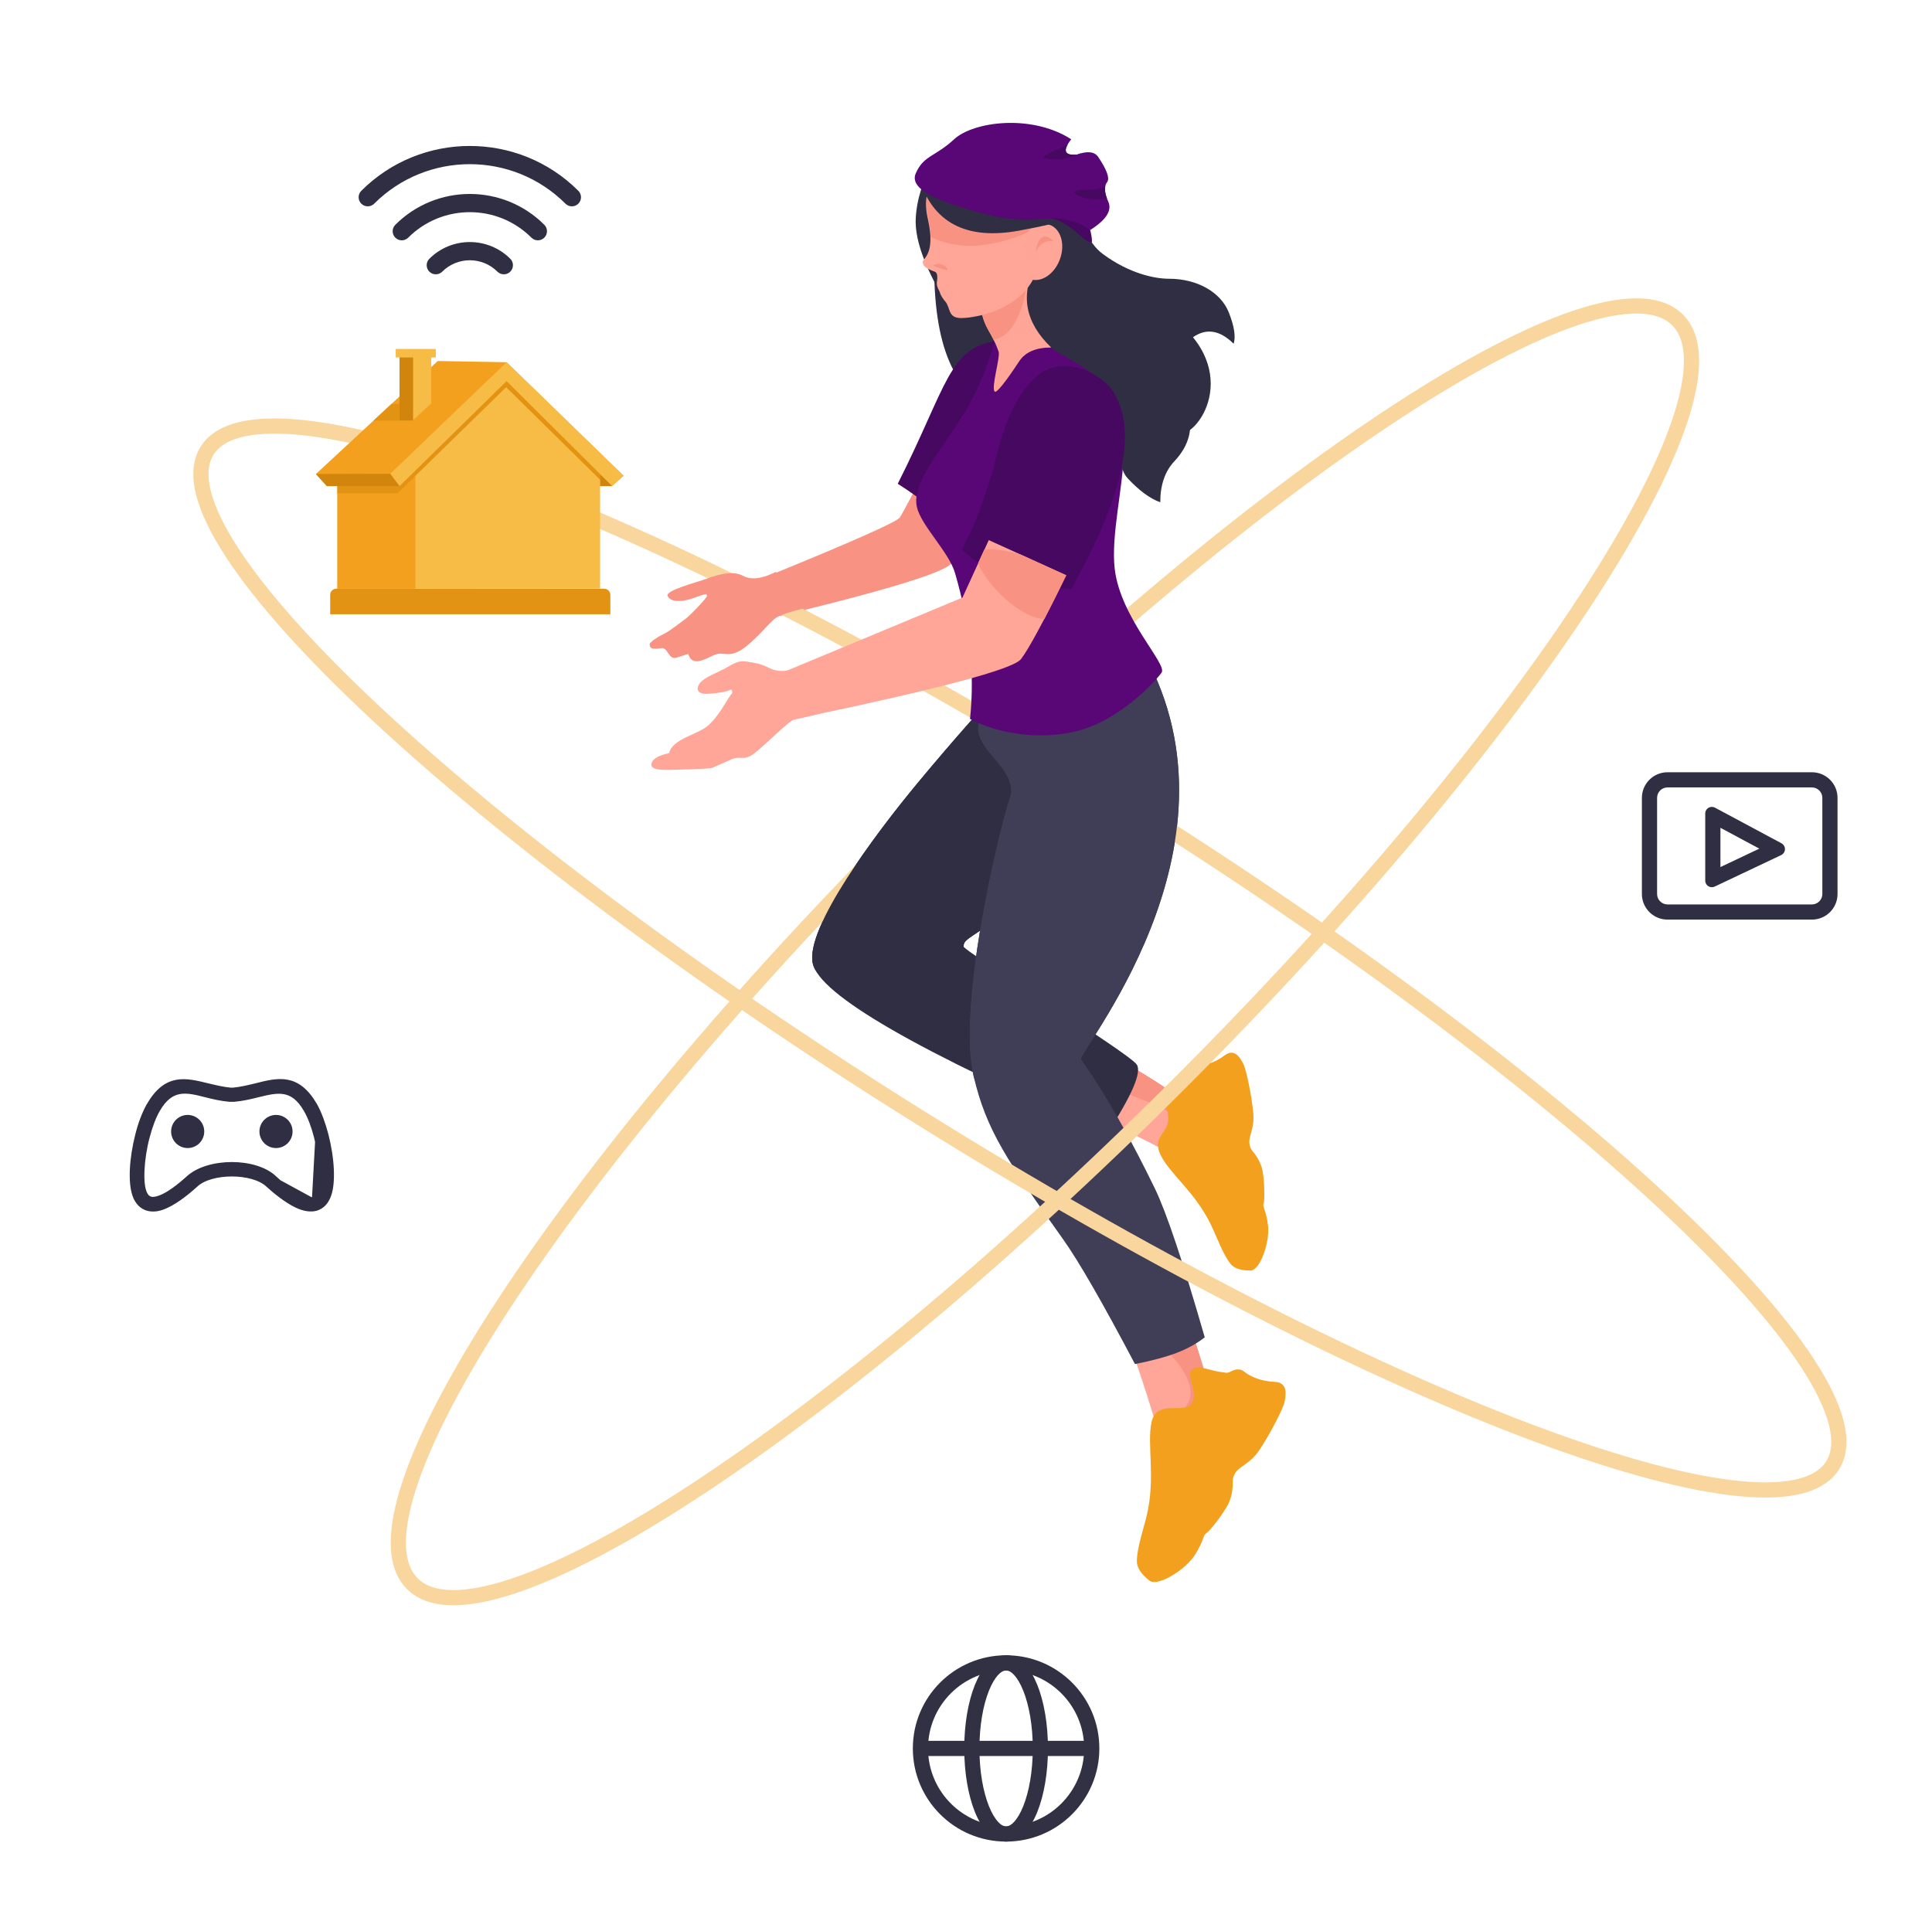 <svg width="350" height="348" viewBox="0 0 350 348" fill="none" xmlns="http://www.w3.org/2000/svg">
<g clip-path="url(#clip0)">
<path fill-rule="evenodd" clip-rule="evenodd" d="M168.993 82.465C165.537 89.189 163.544 92.952 163.012 93.754C162.48 94.555 154.445 98.123 138.908 104.458C138.242 107.427 139.034 109.809 141.285 111.602C160.476 106.959 170.839 103.79 172.373 102.094C173.907 100.399 176.617 96.078 180.504 89.131L168.993 82.465Z" fill="#F89282"/>
<path fill-rule="evenodd" clip-rule="evenodd" d="M190.124 38.962C187.07 42.371 179.877 62.367 185.731 65.372C191.584 68.377 209.278 73.302 211.786 77.75C214.293 82.197 224.433 71.303 216.117 61.1C218.533 59.413 220.989 59.806 223.483 62.278C223.893 61.017 223.606 59.137 222.624 56.639C221.151 52.892 216.815 50.492 211.751 50.501C209.244 50.505 204.594 49.593 199.738 45.979C196.846 43.827 196.04 39.848 194.347 38.385C193.142 37.343 190.765 38.247 190.124 38.962Z" fill="#2F2E42"/>
<path fill-rule="evenodd" clip-rule="evenodd" d="M169.245 47.266C169.148 54.966 170.065 61.058 171.998 65.544C175.03 72.582 182.135 77.424 184.92 78.295C191.48 80.348 181.904 51.964 181.904 51.964C181.904 51.964 177.685 50.398 169.245 47.266Z" fill="#2F2E42"/>
<path fill-rule="evenodd" clip-rule="evenodd" d="M215.736 200.442C212.493 197.878 208.18 195.072 202.796 192.022L197.372 201.455L210.75 208.244C217.317 205.607 218.979 203.006 215.736 200.442Z" fill="#FFA698"/>
<path fill-rule="evenodd" clip-rule="evenodd" d="M204.775 193.159L202.517 193.289L203.413 197.898C209.133 199.939 212.34 201.503 213.035 202.589L213.276 198.596C210.88 196.883 208.047 195.071 204.775 193.159Z" fill="#F89282"/>
<path fill-rule="evenodd" clip-rule="evenodd" d="M215.736 200.442C212.493 197.878 208.18 195.072 202.796 192.022L197.372 201.455L210.75 208.244C217.317 205.607 218.979 203.006 215.736 200.442Z" fill="#FFA698"/>
<path fill-rule="evenodd" clip-rule="evenodd" d="M204.775 193.159L202.517 193.289L203.413 197.898C209.133 199.939 212.34 201.503 213.035 202.589L213.276 198.596C210.88 196.883 208.047 195.071 204.775 193.159Z" fill="#F89282"/>
<path fill-rule="evenodd" clip-rule="evenodd" d="M225.242 192.752C224.708 191.742 223.71 189.829 221.863 191.208C220.016 192.586 218.432 192.88 217.744 192.999C217.232 193.088 216.693 192.977 216.244 193.191C215.191 193.691 215.261 194.776 214.708 195.096C214.155 195.416 213.487 195.912 212.084 196.5C210.681 197.088 209.706 197.799 210.084 198.825C210.461 199.85 211.606 199.926 211.643 202.669C211.68 205.412 208.587 205.855 210.267 209.286C211.946 212.717 216.507 215.962 219.367 221.883C220.434 224.09 221.507 227.168 222.895 228.938C223.802 230.094 225.458 230.178 226.529 230.19C228.288 230.21 230.091 224.971 229.707 221.964C229.323 218.957 228.663 218.767 228.921 218.016C229.172 217.288 229.046 212.871 228.549 211.444C227.595 208.705 226.629 208.84 226.365 207.326C226.1 205.811 227.304 204.631 227.042 201.653C226.78 198.675 225.776 193.762 225.242 192.752Z" fill="#F2A01D"/>
<path fill-rule="evenodd" clip-rule="evenodd" d="M219.502 252.599L215.023 238.225C207.466 241.165 203.957 242.967 204.495 243.632C205.034 244.296 206.85 249.641 209.944 259.668L219.502 252.599Z" fill="#FFA698"/>
<path fill-rule="evenodd" clip-rule="evenodd" d="M215.993 241.344L209.672 242.973C215.43 248.345 217.046 252.426 214.52 255.215L216.277 254.982L219.499 252.599L215.993 241.344Z" fill="#F89282"/>
<path fill-rule="evenodd" clip-rule="evenodd" d="M205.751 137.74C201.559 146.852 197.706 152.877 194.193 155.814C176.373 170.713 174.619 169.533 174.554 171.473C174.525 172.312 204.62 190.773 205.952 192.898C206.839 194.315 205.048 198.469 200.579 205.359C166.189 190.471 148.406 180.188 147.231 174.51C145.898 168.074 158.482 151.202 166.304 141.783C172.807 133.951 180.066 125.742 180.764 125.528C181.79 125.215 190.118 129.286 205.751 137.74Z" fill="#2F2E42"/>
<path fill-rule="evenodd" clip-rule="evenodd" d="M183.118 143.915C180.371 152.294 173.539 182.562 176.369 194.904C178.632 204.777 182.578 210.453 192.594 224.534C195.423 228.511 199.762 236.046 205.612 247.141C208.737 246.517 211.264 245.835 213.194 245.095C215.124 244.355 216.809 243.421 218.251 242.294C214.317 228.628 211.307 219.641 209.218 215.334C201.113 198.623 195.79 192.03 195.822 191.885C196.499 188.802 228.264 150.53 205.248 115.069C201.968 114.771 195.011 117.768 184.378 124.061C168.429 133.501 184.134 136.774 183.118 143.915Z" fill="#403D57"/>
<path fill-rule="evenodd" clip-rule="evenodd" d="M68.801 128.008C92.092 149.795 126.802 175.957 167.41 201.306C208.018 226.655 246.771 246.353 276.583 257.715C291.499 263.4 304.11 266.972 313.564 268.145C318.295 268.732 322.155 268.707 325.086 268.093C328.015 267.48 329.858 266.316 330.837 264.752C331.815 263.188 332.054 261.023 331.322 258.124C330.589 255.223 328.92 251.747 326.317 247.756C321.118 239.781 312.376 230.024 300.722 219.123C277.431 197.336 242.721 171.174 202.113 145.825C161.505 120.476 122.752 100.779 92.94 89.416C78.023 83.731 65.413 80.159 55.959 78.986C51.227 78.399 47.368 78.424 44.437 79.038C41.508 79.651 39.664 80.815 38.686 82.379C37.708 83.943 37.469 86.109 38.201 89.008C38.933 91.908 40.603 95.385 43.205 99.375C48.405 107.35 57.147 117.107 68.801 128.008ZM35.533 89.68C34.696 86.367 34.834 83.35 36.353 80.922C37.871 78.495 40.525 77.049 43.872 76.347C47.219 75.647 51.415 75.653 56.298 76.258C66.072 77.471 78.92 81.131 93.921 86.848C123.944 98.291 162.859 118.08 203.571 143.494C244.283 168.908 279.146 195.175 302.602 217.116C314.322 228.079 323.247 238.011 328.623 246.256C331.308 250.374 333.153 254.139 333.99 257.451C334.827 260.765 334.688 263.782 333.17 266.209C331.652 268.636 328.998 270.083 325.65 270.784C322.304 271.485 318.108 271.479 313.225 270.873C303.451 269.66 290.603 266 275.602 260.283C245.579 248.84 206.663 229.051 165.952 203.637C125.24 178.223 90.376 151.957 66.92 130.015C55.201 119.052 46.276 109.12 40.9 100.876C38.214 96.757 36.369 92.992 35.533 89.68Z" fill="#F9D69D"/>
<path fill-rule="evenodd" clip-rule="evenodd" d="M232.71 253.98C232.945 252.764 233.403 250.469 230.885 250.358C228.366 250.248 226.815 249.406 226.146 249.033C225.649 248.756 225.265 248.292 224.736 248.163C223.496 247.86 222.813 248.82 222.123 248.709C221.432 248.599 220.523 248.556 218.925 248.086C217.326 247.616 216.009 247.544 215.629 248.666C215.249 249.788 217.156 252.807 215.771 254.456C214.386 256.105 209.544 253.549 208.629 257.589C207.714 261.629 209.383 267.494 207.773 274.439C207.173 277.028 205.982 280.355 205.955 282.797C205.938 284.393 207.292 285.602 208.198 286.349C209.684 287.574 214.805 284.408 216.535 281.616C218.264 278.823 217.831 278.209 218.565 277.755C219.276 277.316 222.191 273.514 222.743 271.973C223.804 269.013 222.887 268.463 223.698 267.008C224.508 265.552 226.342 265.388 228.156 262.703C229.969 260.018 232.475 255.196 232.71 253.98Z" fill="#F2A01D"/>
<path fill-rule="evenodd" clip-rule="evenodd" d="M140.539 103.621C138.02 104.881 136.043 105.115 134.606 104.323C132.451 103.135 129.031 104.476 127.614 104.992C126.197 105.507 120.578 106.963 120.934 107.939C121.289 108.915 123.047 109.29 125.685 108.331C128.324 107.371 127.969 107.648 128.075 107.939C128.181 108.23 125.048 111.504 124.158 112.141C123.646 112.507 121.35 114.332 120.356 114.795C119.362 115.258 117.691 116.319 117.691 116.714C117.691 117.644 118.406 117.638 119.737 117.43C121.069 117.223 121.064 119.611 122.564 119.149C123.565 118.842 124.268 118.617 124.673 118.474C124.989 119.492 125.607 119.928 126.528 119.78C127.909 119.559 128.9 118.74 129.98 118.474C131.06 118.208 132.169 119.096 134.339 117.711C136.509 116.325 139.148 113.124 140.282 112.141C141.037 111.486 143.24 110.748 146.892 109.927L140.539 103.621Z" fill="#F89282"/>
<path fill-rule="evenodd" clip-rule="evenodd" d="M180.621 61.743C171.831 63.07 171.687 69.707 162.637 87.647C164.633 88.911 166.728 90.4 168.922 92.112C170.617 93.435 173.929 94.565 178.858 95.501C184.514 86.661 187.71 79.704 188.447 74.63C189.395 68.097 181.747 61.574 180.621 61.743Z" fill="#460860"/>
<path fill-rule="evenodd" clip-rule="evenodd" d="M73.54 279.727C73.581 282.6 74.342 284.63 75.672 285.958C77.002 287.287 79.034 288.047 81.909 288.087C84.791 288.128 88.393 287.441 92.658 286.012C101.183 283.156 112.061 277.441 124.573 269.29C149.576 253 180.853 227.143 212.452 195.576C244.051 164.008 269.934 132.763 286.24 107.784C294.4 95.286 300.12 84.418 302.979 75.902C304.409 71.641 305.097 68.043 305.057 65.163C305.016 62.291 304.255 60.261 302.925 58.932C301.595 57.604 299.563 56.844 296.688 56.803C293.806 56.763 290.204 57.45 285.939 58.879C277.414 61.735 266.536 67.45 254.024 75.601C229.021 91.891 197.744 117.747 166.145 149.315C134.546 180.883 108.663 212.128 92.357 237.106C84.197 249.605 78.477 260.472 75.618 268.989C74.188 273.25 73.499 276.848 73.54 279.727ZM90.052 235.605C106.491 210.424 132.507 179.032 164.199 147.371C195.892 115.711 227.316 89.72 252.521 73.299C265.114 65.094 276.218 59.236 285.064 56.273C289.484 54.792 293.415 54.008 296.727 54.055C300.046 54.102 302.87 54.99 304.871 56.989C306.872 58.988 307.761 61.809 307.808 65.124C307.855 68.433 307.07 72.36 305.588 76.776C302.621 85.613 296.758 96.705 288.545 109.286C272.106 134.466 246.09 165.859 214.398 197.519C182.705 229.18 151.281 255.17 126.076 271.592C113.483 279.797 102.379 285.655 93.533 288.618C89.113 290.099 85.182 290.883 81.87 290.836C78.551 290.789 75.727 289.901 73.726 287.902C71.725 285.903 70.836 283.082 70.789 279.766C70.742 276.458 71.527 272.531 73.009 268.115C75.976 259.278 81.839 248.185 90.052 235.605Z" fill="#F9D69D"/>
<path fill-rule="evenodd" clip-rule="evenodd" d="M205.751 137.74C201.559 146.852 197.706 152.877 194.193 155.814C176.373 170.713 174.619 169.533 174.554 171.473C174.525 172.312 148.994 183.027 147.231 174.51C145.898 168.074 158.482 151.202 166.304 141.783C172.807 133.951 180.066 125.742 180.764 125.528C181.79 125.215 190.118 129.286 205.751 137.74Z" fill="#2F2E42"/>
<path fill-rule="evenodd" clip-rule="evenodd" d="M183.118 143.915C180.371 152.294 173.539 182.562 176.369 194.904C178.632 204.777 195.79 192.03 195.822 191.885C196.499 188.802 228.264 150.53 205.248 115.069C201.968 114.771 195.011 117.768 184.378 124.061C168.429 133.501 184.134 136.774 183.118 143.915Z" fill="#403D57"/>
<path fill-rule="evenodd" clip-rule="evenodd" d="M182.014 58.454C184.171 56.336 186.706 58.552 190.533 61.075C195.938 64.638 203.743 70.923 203.569 82.124C203.473 88.275 201.241 96.992 201.94 103.046C202.964 111.933 211.46 120.245 210.449 121.839C209.956 122.616 205.214 128.239 198.51 131.266C191.461 134.448 181.894 133.539 175.733 130.263C176.606 121.845 175.698 113.031 173.011 103.821C171.889 99.976 166.908 95.282 166.117 91.906C165.068 87.43 170.467 81.801 174.871 74.543C179.275 67.286 180.115 60.318 182.014 58.454Z" fill="#590776"/>
<path fill-rule="evenodd" clip-rule="evenodd" d="M188.311 52.711C186.059 54.075 185.644 56.234 187.065 59.19C189.197 63.622 193.021 63.906 198.639 68.238C204.258 72.57 201.135 83.272 204.277 86.645C206.371 88.893 208.344 90.344 210.195 90.998C210.19 87.862 211.043 85.385 212.754 83.567C223.703 71.932 199.794 58.997 199.475 58.828C199.129 58.644 195.407 56.605 188.311 52.711Z" fill="#2F2E42"/>
<path fill-rule="evenodd" clip-rule="evenodd" d="M169.309 28.796C167.208 32.535 166.07 36.125 165.895 39.565C165.72 43.006 167.207 47.511 170.357 53.082L169.309 28.796Z" fill="#2F2E42"/>
<path fill-rule="evenodd" clip-rule="evenodd" d="M172.03 48.845C172.401 48.972 176.836 51.599 177.626 55.751C178.417 59.902 179.51 59.764 180.905 63.697C181.26 64.699 179.467 70.374 180.222 70.959C180.568 71.226 182.307 69.01 184.632 65.464C185.726 63.794 187.664 62.96 190.444 62.96C185.704 58.432 184.776 53.433 187.662 47.964C191.99 39.76 171.66 48.717 172.03 48.845Z" fill="#FFA698"/>
<path fill-rule="evenodd" clip-rule="evenodd" d="M186.006 51.678C185.945 52.004 185.898 52.328 185.865 52.65C184.783 58.028 182.822 61.003 179.983 61.574C179.013 59.522 178.226 58.901 177.62 55.594C177.527 55.088 177.383 54.605 177.201 54.146L186.006 51.678Z" fill="#F89282"/>
<path fill-rule="evenodd" clip-rule="evenodd" d="M171.265 31.296C168.193 32.707 167.137 35.521 168.098 39.738C169.538 46.064 167.147 46.812 167.168 47.45C167.189 48.087 167.483 48.539 169.354 49.233C169.776 49.375 169.898 50.005 169.721 51.121C169.593 51.928 170.23 52.743 170.287 53.021C170.391 53.536 170.981 54.323 171.22 54.593C172.229 55.728 171.663 57.587 174.048 57.623C176.898 57.665 187.905 55.743 188.429 45.91C188.778 39.354 183.057 34.483 171.265 31.296Z" fill="#FFA698"/>
<path fill-rule="evenodd" clip-rule="evenodd" d="M178.334 33.535C183.17 35.689 186.277 38.335 187.657 41.473C180.175 44.971 173.836 45.467 168.641 42.962C168.609 42.08 168.475 41.016 168.188 39.724C167.703 37.538 167.734 35.72 168.281 34.271C168.446 34.174 168.595 34.119 168.728 34.105C172.3 33.736 175.46 33.558 178.209 33.536L178.334 33.535Z" fill="#F89282"/>
<path d="M192.016 46.968C193.004 44.257 192.184 41.471 190.184 40.744C188.185 40.017 185.764 41.625 184.776 44.335C183.789 47.046 184.609 49.833 186.608 50.559C188.607 51.286 191.029 49.678 192.016 46.968Z" fill="#FFA698"/>
<path fill-rule="evenodd" clip-rule="evenodd" d="M191.06 43.803C190.855 43.843 188.362 40.617 187.566 45.855C187.968 44.844 188.528 44.19 189.247 43.893C190.324 43.448 191.264 43.763 191.06 43.803Z" fill="#F89282"/>
<path fill-rule="evenodd" clip-rule="evenodd" d="M166.883 33.473C169.612 40.655 175.492 43.431 184.524 41.8C193.555 40.169 197.387 38.683 196.018 37.343L166.883 33.473Z" fill="#2F2E42"/>
<path fill-rule="evenodd" clip-rule="evenodd" d="M197.144 40.344C197.439 41.15 197.965 43.515 197.782 43.884C197.711 44.028 196.869 43.754 195.961 42.94C194.536 41.665 192.421 39.767 189.83 39.474C185.587 38.993 197.89 39.376 197.847 39.785C197.804 40.194 196.849 39.538 197.144 40.344Z" fill="#460860"/>
<path fill-rule="evenodd" clip-rule="evenodd" d="M197.501 41.67C195.142 39.973 192.258 39.309 188.849 39.679C183.736 40.234 179.273 39.115 175.585 37.989C171.897 36.863 164.459 34.709 165.894 31.417C167.329 28.125 169.376 28.443 172.846 25.233C176.316 22.023 186.851 20.596 194.061 25.233C192.454 27.293 192.804 28.22 195.109 28.013C196.932 27.333 198.196 27.45 198.901 28.362C200.479 30.693 201.048 32.216 200.609 32.932C199.98 33.712 200.033 34.905 200.767 36.511C201.501 38.118 200.413 39.837 197.501 41.67Z" fill="#590776"/>
<path fill-rule="evenodd" clip-rule="evenodd" d="M193.433 26.146C191.238 27.441 187.326 28.518 189.898 28.805C191.851 29.023 193.93 28.655 196.135 27.702C195.815 27.773 195.473 27.877 195.109 28.013C193.181 28.186 192.621 27.566 193.429 26.154L193.433 26.146Z" fill="#460860"/>
<path fill-rule="evenodd" clip-rule="evenodd" d="M196.896 34.381C193.163 34.381 194.756 35.442 196.896 35.968C197.867 36.207 199.08 36.205 200.537 35.961C200.19 35.048 200.093 34.287 200.244 33.677C199.539 34.147 198.423 34.381 196.896 34.381Z" fill="#460860"/>
<path fill-rule="evenodd" clip-rule="evenodd" d="M59.815 111.288V107.766C59.815 107.158 60.307 106.666 60.915 106.666H109.469C110.077 106.666 110.569 107.158 110.569 107.766V111.288H59.815Z" fill="#E39313"/>
<path fill-rule="evenodd" clip-rule="evenodd" d="M61.119 106.666V87.343H72.019L91.692 68.149L108.712 85.195V106.631L61.119 106.666Z" fill="#F7BC46"/>
<path fill-rule="evenodd" clip-rule="evenodd" d="M75.247 84.193V106.666L61.119 106.666V87.343H72.019L75.247 84.193Z" fill="#F2A01D"/>
<path fill-rule="evenodd" clip-rule="evenodd" d="M91.692 68.149L109.373 85.454L109.409 87.601L91.692 70.154L72.019 89.37L61.119 89.37L61.119 87.343H72.019L91.692 68.149Z" fill="#E39313"/>
<path fill-rule="evenodd" clip-rule="evenodd" d="M59.214 88.072L57.232 85.881L79.298 65.411L91.778 65.626L112.972 86.195L110.866 88.072H108.714V85.881L91.778 69.034L72.366 88.072H59.214Z" fill="#F2A01D"/>
<path fill-rule="evenodd" clip-rule="evenodd" d="M108.715 85.894L110.89 88.052L110.867 88.072H108.715L108.715 85.894Z" fill="#D1850C"/>
<path fill-rule="evenodd" clip-rule="evenodd" d="M73.312 73.182L72.376 76.215L67.652 76.215L70.922 73.182L73.312 73.182Z" fill="#E39313"/>
<path fill-rule="evenodd" clip-rule="evenodd" d="M91.777 65.626L112.971 86.195L110.908 88.034L108.711 85.891L108.713 85.881L91.777 69.034L72.375 88.061L70.695 85.84L91.777 65.626Z" fill="#F7BC46"/>
<path fill-rule="evenodd" clip-rule="evenodd" d="M70.697 85.84L72.369 88.068L72.366 88.072H59.214L57.232 85.881L57.235 85.878L70.697 85.84Z" fill="#D1850C"/>
<path fill-rule="evenodd" clip-rule="evenodd" d="M72.375 76.215V64.606H78.117V73.082L74.724 76.215H72.375Z" fill="#F7BC46"/>
<path fill-rule="evenodd" clip-rule="evenodd" d="M74.84 64.606V76.108L74.724 76.215H72.375V64.607L74.84 64.606Z" fill="#D1850C"/>
<path d="M78.954 63.223H71.689V64.762H78.954V63.223Z" fill="#F7BC46"/>
<path fill-rule="evenodd" clip-rule="evenodd" d="M168.947 48.089C169.989 47.642 170.836 47.772 171.487 48.48C172.138 49.188 171.291 49.058 168.947 48.089Z" fill="#F89282"/>
<path fill-rule="evenodd" clip-rule="evenodd" d="M65.453 36.901C64.808 36.257 64.808 35.212 65.453 34.568C76.294 23.737 93.929 23.737 104.77 34.568C105.415 35.212 105.415 36.257 104.77 36.901C104.126 37.545 103.08 37.545 102.436 36.901C92.883 27.358 77.34 27.358 67.787 36.901C67.143 37.545 66.097 37.545 65.453 36.901Z" fill="#2F2E42"/>
<path fill-rule="evenodd" clip-rule="evenodd" d="M77.781 49.216C77.136 48.572 77.136 47.528 77.781 46.884C81.825 42.843 88.399 42.844 92.443 46.884C93.088 47.528 93.088 48.572 92.443 49.216C91.798 49.86 90.753 49.86 90.108 49.216C87.354 46.464 82.87 46.464 80.115 49.216C79.471 49.86 78.425 49.86 77.781 49.216Z" fill="#2F2E42"/>
<path fill-rule="evenodd" clip-rule="evenodd" d="M71.617 43.058C70.972 42.414 70.972 41.37 71.617 40.725C79.069 33.28 91.154 33.28 98.607 40.725C99.251 41.37 99.251 42.414 98.607 43.058C97.962 43.702 96.917 43.702 96.272 43.058C90.109 36.901 80.115 36.901 73.951 43.058C73.307 43.702 72.261 43.702 71.617 43.058Z" fill="#2F2E42"/>
<path fill-rule="evenodd" clip-rule="evenodd" d="M144.99 120.984C142.212 121.689 140.965 121.824 139.269 120.984C137.573 120.143 136.906 120.15 135.256 119.862C133.607 119.574 132.547 120.475 131.211 121.181C129.874 121.886 127.656 122.71 126.853 123.692C126.05 124.674 126.175 125.806 128.189 125.7C130.202 125.595 131.656 125.308 132.376 124.957C132.595 124.85 132.769 125.429 132.547 125.7C131.531 126.941 130.29 129.738 128.189 131.521C126.286 133.135 121.821 133.85 121.225 136.442C119.441 136.834 118.4 137.386 118.102 138.099C117.655 139.169 118.638 139.61 121.934 139.465C126.264 139.366 128.638 139.247 129.054 139.106C130.414 138.508 131.578 137.996 132.547 137.569C134.001 136.929 134.577 137.714 136.007 136.929C137.437 136.144 142.082 131.372 143.654 130.436C148.119 129.47 150.436 128.819 150.606 128.481C150.86 127.975 150.552 121.272 148.977 120.475C147.403 119.679 147.769 120.278 144.99 120.984Z" fill="#FFA698"/>
<path fill-rule="evenodd" clip-rule="evenodd" d="M210.037 89.092C210.801 86.225 211.413 84.565 211.872 84.113L205.818 87.972C207.547 89.431 208.682 90.161 209.224 90.161C209.766 90.161 210.037 89.804 210.037 89.092Z" fill="#2F2E42"/>
<path fill-rule="evenodd" clip-rule="evenodd" d="M201.321 70.481C199.702 68.243 193.073 63.735 187.773 68.209C182.053 73.037 180.199 84.204 179.912 85.104C175.588 98.665 175.654 95.944 174.281 99.607C178.871 103.929 185.469 106.291 194.077 106.695C203.818 89.342 206.233 77.271 201.321 70.481Z" fill="#460860"/>
<path fill-rule="evenodd" clip-rule="evenodd" d="M193.16 104.219C189.115 112.492 186.383 117.556 184.964 119.409C183.545 121.263 169.854 124.891 143.891 130.293C141.15 128.757 139.779 126.213 139.779 122.66L174.366 108.267L179.123 97.857L193.16 104.219Z" fill="#FFA698"/>
<path fill-rule="evenodd" clip-rule="evenodd" d="M178.308 99.579C179.574 99.36 181.745 99.646 184.824 100.436L193.16 104.236C191.663 107.317 190.345 109.955 189.207 112.152C184.715 112.04 178.476 105.585 177.201 102.015L178.308 99.579Z" fill="#F89282"/>
<path d="M302.088 139.914H328.243C330.807 139.914 332.886 141.99 332.886 144.552V161.973C332.886 164.534 330.807 166.611 328.243 166.611H302.088C299.524 166.611 297.445 164.534 297.445 161.973V144.552C297.445 141.99 299.524 139.914 302.088 139.914ZM302.088 142.663C301.043 142.663 300.197 143.508 300.197 144.552V161.973C300.197 163.016 301.043 163.862 302.088 163.862H328.243C329.288 163.862 330.134 163.016 330.134 161.973V144.552C330.134 143.508 329.288 142.663 328.243 142.663H302.088Z" fill="#2F2E42"/>
<path d="M310.119 146.188C310.316 146.188 310.511 146.236 310.685 146.33L322.732 152.784C323.315 153.097 323.534 153.823 323.221 154.405C323.1 154.631 322.91 154.812 322.678 154.921L310.632 160.626C310.034 160.91 309.319 160.655 309.035 160.057C308.959 159.897 308.92 159.722 308.92 159.544V147.385C308.92 146.724 309.457 146.188 310.119 146.188ZM311.671 157.092L318.72 153.754L311.671 149.977V157.092Z" fill="#2F2E42"/>
<path fill-rule="evenodd" clip-rule="evenodd" d="M182.264 302.645C174.454 302.645 168.121 308.971 168.121 316.774C168.121 324.578 174.454 330.903 182.264 330.903C190.074 330.903 196.407 324.578 196.407 316.774C196.407 308.971 190.074 302.645 182.264 302.645ZM165.369 316.774C165.369 307.453 172.935 299.896 182.264 299.896C191.593 299.896 199.158 307.453 199.158 316.774C199.158 326.096 191.593 333.652 182.264 333.652C172.935 333.652 165.369 326.096 165.369 316.774Z" fill="#323144"/>
<path fill-rule="evenodd" clip-rule="evenodd" d="M179.153 306.322C178.109 308.928 177.433 312.623 177.433 316.774C177.433 320.925 178.109 324.62 179.153 327.226C179.676 328.533 180.265 329.499 180.848 330.115C181.429 330.728 181.908 330.903 182.265 330.903C182.622 330.903 183.101 330.728 183.682 330.115C184.265 329.499 184.854 328.533 185.377 327.226C186.42 324.62 187.097 320.925 187.097 316.774C187.097 312.623 186.42 308.928 185.377 306.322C184.854 305.015 184.265 304.05 183.682 303.434C183.101 302.82 182.622 302.645 182.265 302.645C181.908 302.645 181.429 302.82 180.848 303.434C180.265 304.05 179.676 305.015 179.153 306.322ZM178.849 301.545C179.754 300.589 180.908 299.896 182.265 299.896C183.622 299.896 184.776 300.589 185.681 301.545C186.583 302.498 187.332 303.803 187.932 305.301C189.135 308.306 189.848 312.363 189.848 316.774C189.848 321.186 189.135 325.242 187.932 328.247C187.332 329.746 186.583 331.051 185.681 332.004C184.776 332.959 183.622 333.652 182.265 333.652C180.908 333.652 179.754 332.959 178.849 332.004C177.947 331.051 177.198 329.746 176.598 328.247C175.395 325.242 174.682 321.186 174.682 316.774C174.682 312.363 175.395 308.306 176.598 305.301C177.198 303.803 177.947 302.498 178.849 301.545Z" fill="#323144"/>
<path fill-rule="evenodd" clip-rule="evenodd" d="M196.748 318.149H167.779V315.4H196.748V318.149Z" fill="#323144"/>
</g>
<path d="M58.072 212.005C58.161 213.999 57.98 215.304 57.6 216.167C57.35 216.733 57.039 217.013 56.685 217.118C56.265 217.228 55.697 217.16 55.002 216.906C53.478 216.313 51.669 214.988 49.884 213.339C48.114 211.618 45.034 210.784 42 210.784C38.963 210.784 35.888 211.619 34.076 213.247L34.075 213.247C32.238 214.903 30.431 216.269 28.955 216.819C28.239 217.08 27.688 217.178 27.286 217.036L27.287 217.035L27.273 217.031C26.918 216.928 26.606 216.648 26.356 216.081C26.02 215.305 25.839 214 25.928 212.005C26.017 210.147 26.328 208.027 26.861 206.039L26.862 206.038C27.352 204.172 27.973 202.452 28.719 201.171L28.719 201.171L28.72 201.17C29.927 199.056 31.206 198.211 32.566 197.971C33.954 197.726 35.468 198.1 37.185 198.54L37.186 198.54C38.576 198.889 40.029 199.243 41.62 199.376L41.631 199.376H41.641H41.642H41.642H41.642H41.642H41.643H41.643H41.643H41.643H41.644H41.644H41.644H41.644H41.645H41.645H41.645H41.645H41.646H41.646H41.646H41.646H41.647H41.647H41.647H41.647H41.648H41.648H41.648H41.648H41.648H41.649H41.649H41.649H41.649H41.65H41.65H41.65H41.65H41.651H41.651H41.651H41.651H41.651H41.652H41.652H41.652H41.652H41.653H41.653H41.653H41.653H41.653H41.654H41.654H41.654H41.654H41.654H41.655H41.655H41.655H41.655H41.656H41.656H41.656H41.656H41.656H41.657H41.657H41.657H41.657H41.657H41.658H41.658H41.658H41.658H41.658H41.659H41.659H41.659H41.659H41.659H41.66H41.66H41.66H41.66H41.66H41.66H41.661H41.661H41.661H41.661H41.661H41.662H41.662H41.662H41.662H41.662H41.663H41.663H41.663H41.663H41.663H41.663H41.664H41.664H41.664H41.664H41.664H41.664H41.665H41.665H41.665H41.665H41.665H41.666H41.666H41.666H41.666H41.666H41.666H41.667H41.667H41.667H41.667H41.667H41.667H41.668H41.668H41.668H41.668H41.668H41.668H41.669H41.669H41.669H41.669H41.669H41.669H41.669H41.67H41.67H41.67H41.67H41.67H41.67H41.671H41.671H41.671H41.671H41.671H41.671H41.672H41.672H41.672H41.672H41.672H41.672H41.672H41.673H41.673H41.673H41.673H41.673H41.673H41.673H41.674H41.674H41.674H41.674H41.674H41.674H41.675H41.675H41.675H41.675H41.675H41.675H41.675H41.676H41.676H41.676H41.676H41.676H41.676H41.676H41.677H41.677H41.677H41.677H41.677H41.677H41.677H41.678H41.678H41.678H41.678H41.678H41.678H41.678H41.678H41.679H41.679H41.679H41.679H41.679H41.679H41.679H41.68H41.68H41.68H41.68H41.68H41.68H41.68H41.681H41.681H41.681H41.681H41.681H41.681H41.681H41.681H41.682H41.682H41.682H41.682H41.682H41.682H41.682H41.683H41.683H41.683H41.683H41.683H41.683H41.683H41.684H41.684H41.684H41.684H41.684H41.684H41.684H41.684H41.684H41.685H41.685H41.685H41.685H41.685H41.685H41.685H41.686H41.686H41.686H41.686H41.686H41.686H41.686H41.687H41.687H41.687H41.687H41.687H41.687H41.687H41.687H41.688H41.688H41.688H41.688H41.688H41.688H41.688H41.688H41.689H41.689H41.689H41.689H41.689H41.689H41.689H41.69H41.69H41.69H41.69H41.69H41.69H41.69H41.691H41.691H41.691H41.691H41.691H41.691H41.691H41.691H41.692H41.692H41.692H41.692H41.692H41.692H41.692H41.693H41.693H41.693H41.693H41.693H41.693H41.693H41.694H41.694H41.694H41.694H41.694H41.694H41.694H41.694H41.695H41.695H41.695H41.695H41.695H41.695H41.695H41.696H41.696H41.696H41.696H41.696H41.696H41.696H41.697H41.697H41.697H41.697H41.697H41.697H41.697H41.698H41.698H41.698H41.698H41.698H41.698H41.698H41.699H41.699H41.699H41.699H41.699H41.699H41.7H41.7H41.7H41.7H41.7H41.7H41.7H41.7H41.701H41.701H41.701H41.701H41.701H41.702H41.702H41.702H41.702H41.702H41.702H41.702H41.703H41.703H41.703H41.703H41.703H41.703H41.703H41.704H41.704H41.704H41.704H41.704H41.705H41.705H41.705H41.705H41.705H41.705H41.706H41.706H41.706H41.706H41.706H41.706H41.706H41.707H41.707H41.707H41.707H41.707H41.708H41.708H41.708H41.708H41.708H41.708H41.709H41.709H41.709H41.709H41.709H41.709H41.71H41.71H41.71H41.71H41.71H41.711H41.711H41.711H41.711H41.711H41.712H41.712H41.712H41.712H41.712H41.712H41.713H41.713H41.713H41.713H41.714H41.714H41.714H41.714H41.714H41.715H41.715H41.715H41.715H41.715H41.715H41.716H41.716H41.716H41.716H41.717H41.717H41.717H41.717H41.717H41.718H41.718H41.718H41.718H41.718H41.719H41.719H41.719H41.719H41.719H41.72H41.72H41.72H41.72H41.721H41.721H41.721H41.721H41.721H41.722H41.722H41.722H41.722H41.723H41.723H41.723H41.723H41.724H41.724H41.724H41.724H41.724H41.725H41.725H41.725H41.725H41.726H41.726H41.726H41.726H41.727H41.727H41.727H41.727H41.728H41.728H41.728H41.728H41.729H41.729H41.729H41.729H41.73H41.73H41.73H41.73H41.731H41.731H42.224H42.224H42.225H42.225H42.225H42.225H42.226H42.226H42.226H42.227H42.227H42.227H42.227H42.227H42.228H42.228H42.228H42.228H42.229H42.229H42.229H42.23H42.23H42.23H42.23H42.23H42.231H42.231H42.231H42.231H42.232H42.232H42.232H42.232H42.233H42.233H42.233H42.233H42.233H42.234H42.234H42.234H42.234H42.235H42.235H42.235H42.235H42.236H42.236H42.236H42.236H42.236H42.237H42.237H42.237H42.237H42.237H42.238H42.238H42.238H42.238H42.239H42.239H42.239H42.239H42.239H42.239H42.24H42.24H42.24H42.24H42.24H42.241H42.241H42.241H42.241H42.242H42.242H42.242H42.242H42.242H42.242H42.243H42.243H42.243H42.243H42.243H42.244H42.244H42.244H42.244H42.244H42.245H42.245H42.245H42.245H42.245H42.245H42.246H42.246H42.246H42.246H42.246H42.246H42.247H42.247H42.247H42.247H42.247H42.248H42.248H42.248H42.248H42.248H42.248H42.249H42.249H42.249H42.249H42.249H42.249H42.25H42.25H42.25H42.25H42.25H42.251H42.251H42.251H42.251H42.251H42.251H42.252H42.252H42.252H42.252H42.252H42.252H42.252H42.253H42.253H42.253H42.253H42.253H42.253H42.254H42.254H42.254H42.254H42.254H42.254H42.255H42.255H42.255H42.255H42.255H42.255H42.255H42.255H42.256H42.256H42.256H42.256H42.256H42.256H42.257H42.257H42.257H42.257H42.257H42.257H42.258H42.258H42.258H42.258H42.258H42.258H42.258H42.258H42.259H42.259H42.259H42.259H42.259H42.259H42.26H42.26H42.26H42.26H42.26H42.26H42.26H42.261H42.261H42.261H42.261H42.261H42.261H42.261H42.261H42.262H42.262H42.262H42.262H42.262H42.262H42.262H42.263H42.263H42.263H42.263H42.263H42.263H42.263H42.264H42.264H42.264H42.264H42.264H42.264H42.264H42.264H42.264H42.265H42.265H42.265H42.265H42.265H42.265H42.266H42.266H42.266H42.266H42.266H42.266H42.266H42.266H42.267H42.267H42.267H42.267H42.267H42.267H42.267H42.267H42.268H42.268H42.268H42.268H42.268H42.268H42.268H42.269H42.269H42.269H42.269H42.269H42.269H42.269H42.269H42.27H42.27H42.27H42.27H42.27H42.27H42.27H42.27H42.271H42.271H42.271H42.271H42.271H42.271H42.271H42.272H42.272H42.272H42.272H42.272H42.272H42.272H42.273H42.273H42.273H42.273H42.273H42.273H42.273H42.273H42.273H42.274H42.274H42.274H42.274H42.274H42.274H42.275H42.275H42.275H42.275H42.275H42.275H42.275H42.275H42.276H42.276H42.276H42.276H42.276H42.276H42.276H42.276H42.277H42.277H42.277H42.277H42.277H42.277H42.278H42.278H42.278H42.278H42.278H42.278H42.278H42.279H42.279H42.279H42.279H42.279H42.279H42.279H42.279H42.28H42.28H42.28H42.28H42.28H42.28H42.281H42.281H42.281H42.281H42.281H42.281H42.281H42.282H42.282H42.282H42.282H42.282H42.282H42.282H42.282H42.283H42.283H42.283H42.283H42.283H42.283H42.284H42.284H42.284H42.284H42.284H42.284H42.285H42.285H42.285H42.285H42.285H42.285H42.285H42.286H42.286H42.286H42.286H42.286H42.286H42.287H42.287H42.287H42.287H42.287H42.287H42.288H42.288H42.288H42.288H42.288H42.288H42.289H42.289H42.289H42.289H42.289H42.289H42.29H42.29H42.29H42.29H42.29H42.291H42.291H42.291H42.291H42.291H42.291H42.291H42.292H42.292H42.292H42.292H42.292H42.293H42.293H42.293H42.293H42.293H42.294H42.294H42.294H42.294H42.294H42.294H42.295H42.295H42.295H42.295H42.295H42.296H42.296H42.296H42.296H42.296H42.297H42.297H42.297H42.297H42.297H42.298H42.298H42.298H42.298H42.298H42.299H42.299H42.299H42.299H42.299H42.3H42.3H42.3H42.3H42.3H42.301H42.301H42.301H42.301H42.301H42.302H42.302H42.302H42.302H42.303H42.303H42.303H42.303H42.303H42.304H42.304H42.304H42.304H42.305H42.305H42.305H42.305H42.306H42.306H42.306H42.306H42.306H42.307H42.307H42.307H42.307H42.308H42.308H42.308H42.308H42.309H42.309H42.309H42.309H42.31H42.31H42.31H42.31H42.31H42.311H42.311H42.311H42.312H42.312H42.312H42.312H42.313H42.313H42.313H42.313H42.314H42.314H42.324L42.334 199.376C43.971 199.243 45.423 198.889 46.813 198.54C46.813 198.54 46.814 198.54 46.814 198.54L46.869 198.527C48.565 198.114 50.061 197.75 51.435 197.988C52.795 198.223 54.073 199.057 55.28 201.17L55.281 201.171C56.027 202.453 56.648 204.129 57.138 206.035C57.628 208.031 57.983 210.107 58.072 212.005ZM58.072 212.005C58.072 212.005 58.072 212.005 58.072 212.005L58.322 211.994M58.072 212.005C58.072 212.005 58.072 212.005 58.072 212.005L58.322 211.994M58.322 211.994C58.411 214 58.232 215.352 57.828 216.268C57.559 216.879 57.201 217.228 56.752 217.358M58.322 211.994C58.232 210.074 57.873 207.981 57.38 205.974L56.752 217.358M56.752 217.358C56.259 217.489 55.631 217.402 54.914 217.14C53.344 216.53 51.506 215.178 49.712 213.52L56.752 217.358ZM60.23 211.896L60.23 211.895C60.14 209.869 59.778 207.627 59.236 205.52L59.236 205.517C58.695 203.501 58.016 201.603 57.194 200.138L57.194 200.138L57.192 200.134C55.598 197.41 53.908 196.216 52.063 195.866C50.244 195.521 48.316 196.008 46.29 196.528C46.175 196.555 46.059 196.583 45.943 196.61C44.746 196.893 43.497 197.188 42.213 197.306H41.787C40.503 197.188 39.254 196.893 38.057 196.61C37.94 196.583 37.824 196.555 37.709 196.528C37.676 196.52 37.644 196.512 37.612 196.504C35.623 196.015 33.726 195.548 31.937 195.888C30.091 196.238 28.401 197.432 26.807 200.179L26.807 200.179L26.805 200.182C25.986 201.644 25.261 203.541 24.763 205.564C24.222 207.672 23.86 209.913 23.77 211.939L23.77 211.94C23.679 214.18 23.903 215.838 24.418 217.022L24.418 217.022L24.421 217.029C24.939 218.128 25.708 218.841 26.733 219.126L26.732 219.126L26.737 219.127C27.65 219.361 28.692 219.264 29.764 218.811C31.555 218.096 33.598 216.589 35.577 214.796L35.577 214.796L35.58 214.793C36.901 213.549 39.423 212.898 42 212.898C44.577 212.898 47.099 213.549 48.42 214.793L48.42 214.793L48.423 214.796C50.403 216.59 52.447 218.097 54.238 218.812L54.238 218.812L54.242 218.813C55.301 219.217 56.343 219.363 57.263 219.127L57.263 219.127L57.271 219.125C58.242 218.842 59.06 218.178 59.581 216.98C60.098 215.837 60.321 214.177 60.23 211.896Z" fill="#2F2E42" stroke="#2F2E42" stroke-width="0.5"/>
<circle cx="34" cy="205" r="3" fill="#2F2E42"/>
<circle cx="50" cy="205" r="3" fill="#2F2E42"/>
<defs>
<clipPath id="clip0">
<rect width="350" height="348" fill="white"/>
</clipPath>
</defs>
</svg>
